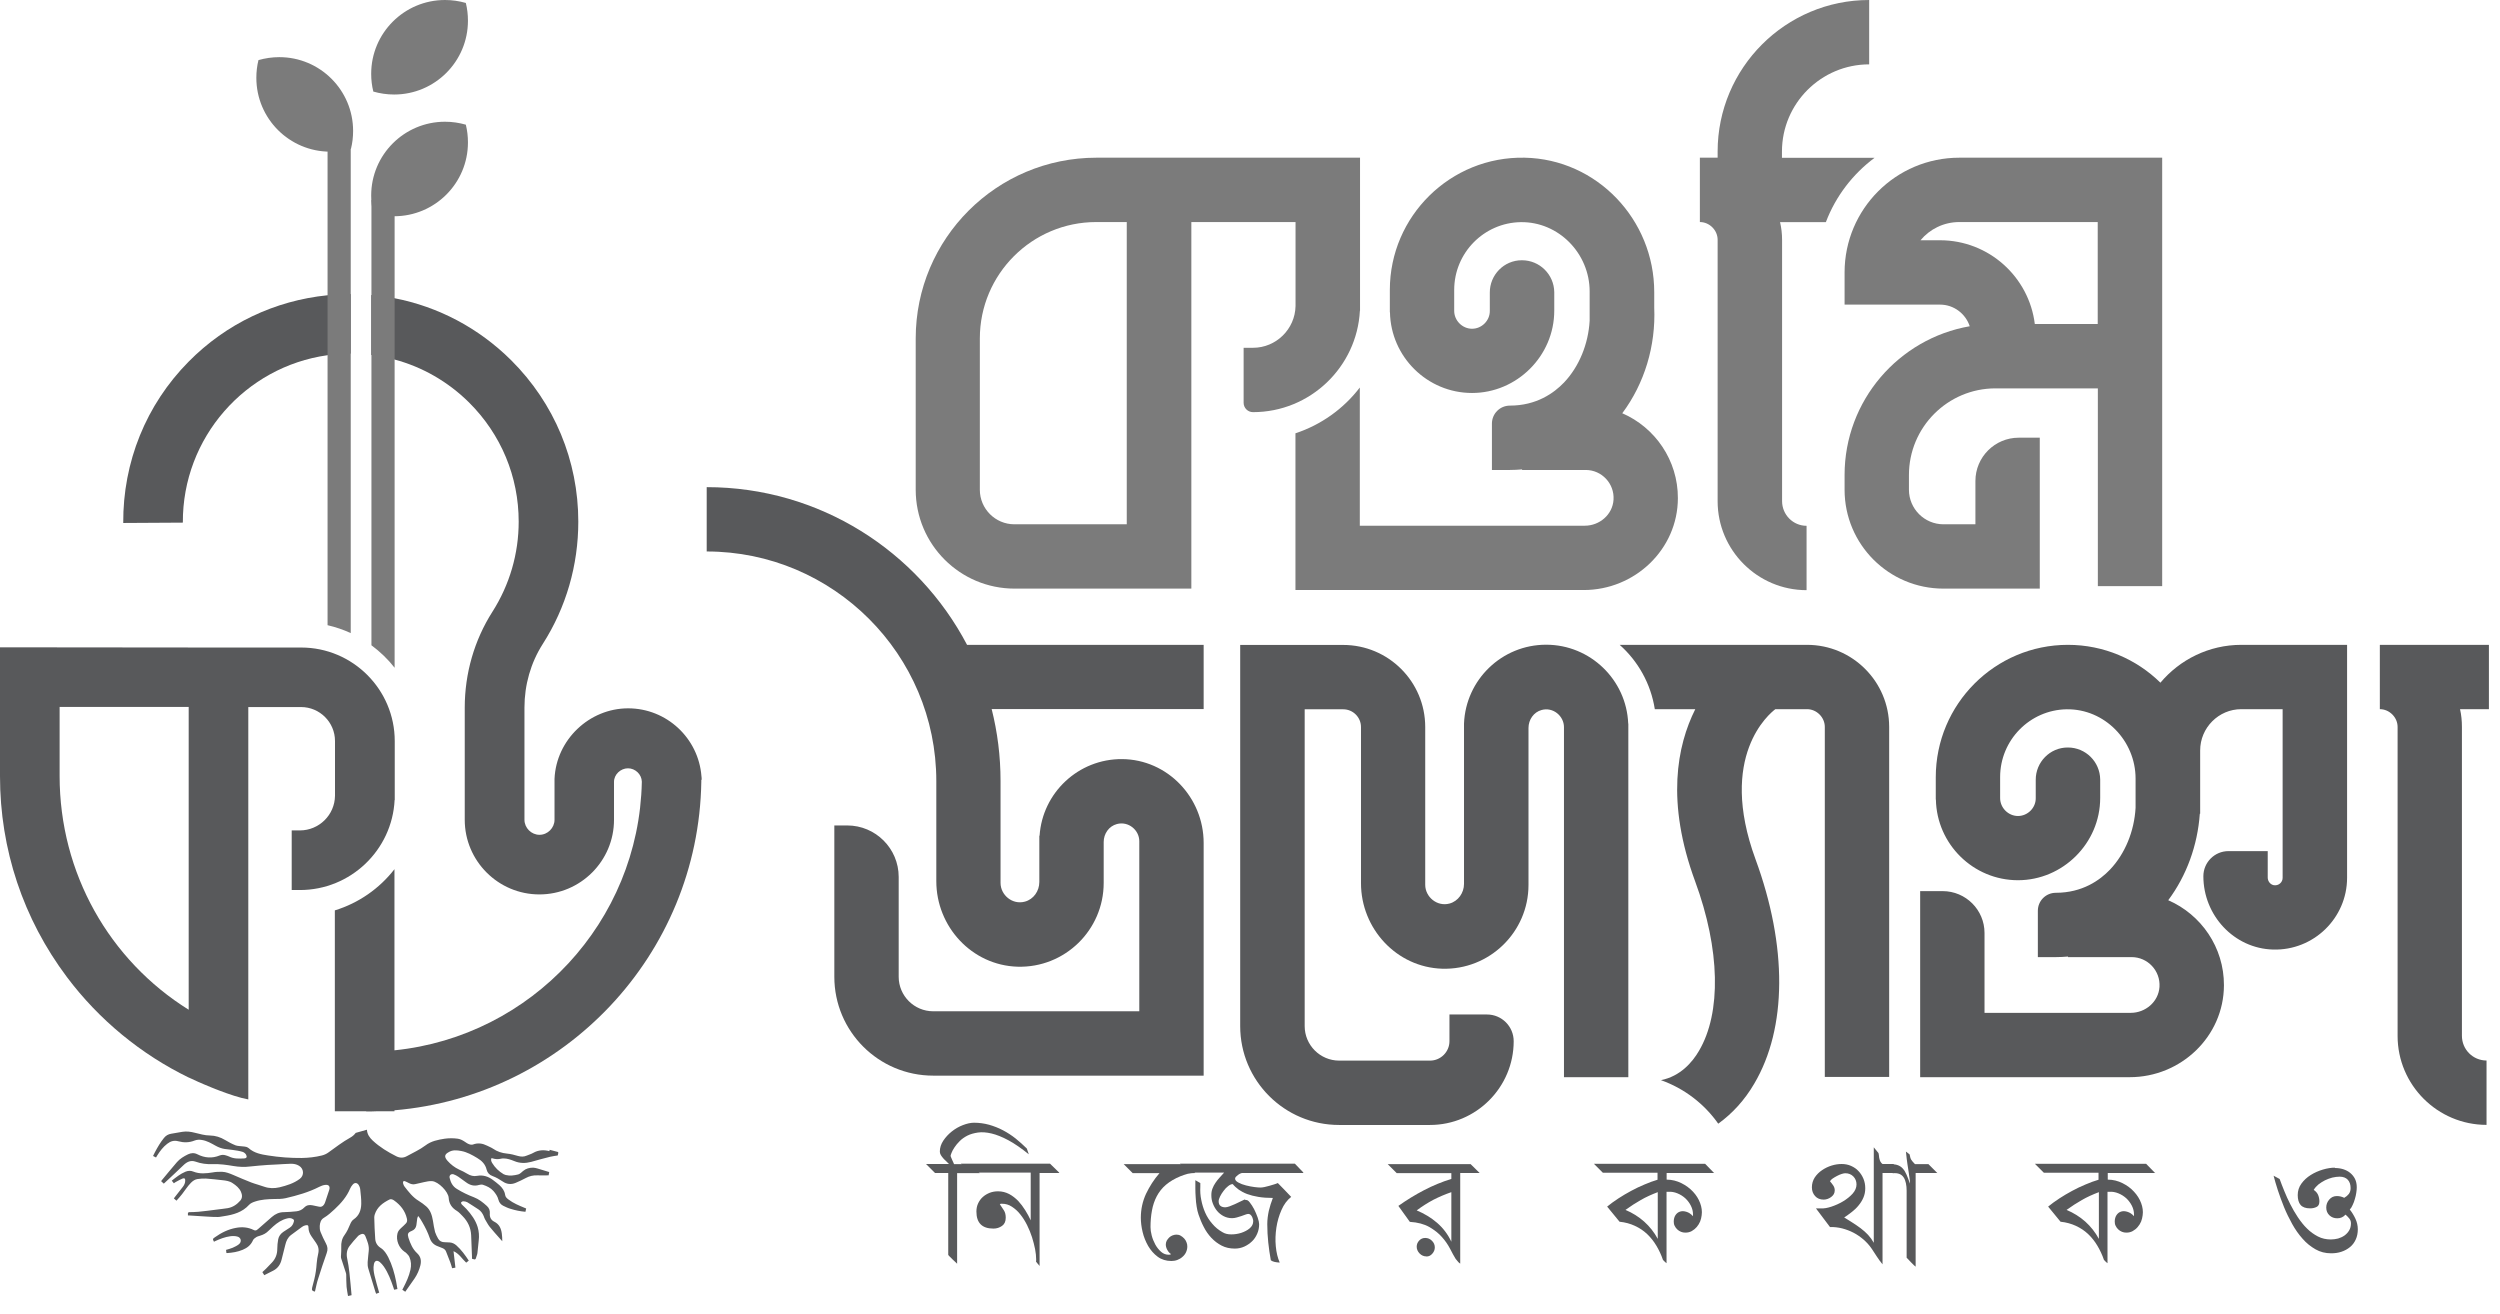 <svg xmlns="http://www.w3.org/2000/svg" width="78" height="41" viewBox="0 0 78 41" fill="none"><g clip-path="url(#clip0_202113_3690)"><path d="M29.659 36.066C29.659 36.066 29.663 36.088 29.674 36.11C29.685 36.132 29.696 36.158 29.707 36.188C29.718 36.217 29.733 36.243 29.744 36.269C29.755 36.295 29.763 36.313 29.766 36.321H30.287L30.567 36.601H29.862V39.428C29.807 39.377 29.763 39.332 29.718 39.292C29.685 39.258 29.652 39.225 29.622 39.196C29.593 39.166 29.582 39.151 29.585 39.151V36.597H29.172L28.892 36.317H29.608C29.582 36.287 29.552 36.261 29.523 36.232C29.489 36.203 29.46 36.173 29.43 36.14C29.401 36.106 29.375 36.073 29.353 36.036C29.331 35.999 29.323 35.963 29.323 35.926C29.323 35.808 29.36 35.697 29.43 35.59C29.501 35.483 29.589 35.387 29.696 35.302C29.803 35.217 29.918 35.151 30.043 35.103C30.169 35.055 30.283 35.029 30.39 35.029C30.552 35.029 30.707 35.051 30.859 35.092C31.01 35.136 31.154 35.191 31.294 35.265C31.434 35.339 31.564 35.424 31.686 35.52C31.807 35.619 31.925 35.723 32.036 35.833L32.099 36.014C31.866 35.826 31.652 35.678 31.46 35.575C31.268 35.472 31.091 35.402 30.936 35.365C30.778 35.328 30.637 35.317 30.512 35.335C30.386 35.354 30.279 35.383 30.183 35.431C30.091 35.479 30.01 35.534 29.944 35.601C29.877 35.667 29.822 35.734 29.781 35.797C29.737 35.863 29.707 35.918 29.689 35.966C29.67 36.014 29.659 36.047 29.659 36.059V36.066Z" fill="#58595B"></path><path d="M33.047 36.597H32.435V39.498L32.324 39.365C32.324 39.365 32.328 39.336 32.328 39.325V39.284C32.328 39.196 32.317 39.092 32.295 38.974C32.272 38.856 32.239 38.73 32.199 38.601C32.158 38.472 32.106 38.347 32.044 38.221C31.981 38.096 31.911 37.985 31.833 37.889C31.756 37.789 31.667 37.712 31.571 37.649C31.475 37.586 31.376 37.557 31.265 37.557C31.254 37.557 31.239 37.557 31.228 37.557C31.217 37.557 31.206 37.564 31.195 37.572C31.246 37.645 31.287 37.708 31.324 37.767C31.361 37.826 31.379 37.9 31.379 37.992C31.379 38.107 31.342 38.192 31.265 38.247C31.187 38.302 31.099 38.332 30.995 38.332C30.641 38.332 30.464 38.155 30.464 37.8C30.464 37.705 30.482 37.62 30.519 37.542C30.556 37.465 30.604 37.398 30.667 37.343C30.73 37.287 30.8 37.247 30.881 37.214C30.962 37.184 31.047 37.169 31.139 37.169C31.265 37.169 31.379 37.199 31.486 37.254C31.59 37.309 31.682 37.383 31.767 37.468C31.848 37.557 31.922 37.653 31.988 37.76C32.055 37.867 32.11 37.97 32.158 38.074V36.586H30.254L29.98 36.306H32.76L33.047 36.586V36.597Z" fill="#58595B"></path><path d="M37.288 36.598C37.21 36.598 37.133 36.605 37.055 36.623C36.978 36.646 36.904 36.668 36.834 36.697C36.653 36.771 36.502 36.86 36.38 36.963C36.258 37.066 36.162 37.188 36.092 37.321C36.022 37.454 35.97 37.605 35.941 37.768C35.911 37.93 35.896 38.103 35.896 38.284C35.896 38.362 35.907 38.447 35.933 38.546C35.959 38.646 35.996 38.738 36.044 38.827C36.092 38.915 36.155 38.993 36.225 39.056C36.295 39.118 36.376 39.148 36.468 39.148C36.476 39.148 36.487 39.148 36.502 39.144C36.516 39.144 36.528 39.133 36.535 39.126C36.491 39.1 36.454 39.059 36.42 38.997C36.387 38.938 36.373 38.879 36.373 38.827C36.373 38.786 36.384 38.746 36.402 38.709C36.424 38.672 36.45 38.639 36.48 38.609C36.513 38.58 36.546 38.557 36.587 38.543C36.627 38.528 36.668 38.52 36.708 38.52C36.756 38.52 36.801 38.532 36.837 38.554C36.878 38.576 36.911 38.605 36.945 38.639C36.978 38.672 37 38.712 37.018 38.757C37.037 38.801 37.044 38.845 37.044 38.89C37.044 38.956 37.029 39.015 37.004 39.07C36.978 39.126 36.941 39.174 36.893 39.214C36.849 39.255 36.793 39.288 36.734 39.31C36.675 39.333 36.612 39.343 36.546 39.343C36.384 39.343 36.24 39.299 36.121 39.211C36 39.122 35.904 39.011 35.823 38.875C35.745 38.738 35.686 38.594 35.649 38.436C35.612 38.281 35.594 38.133 35.594 37.993C35.594 37.727 35.649 37.48 35.756 37.247C35.867 37.015 36.003 36.801 36.177 36.601H35.339L35.059 36.321H37.018C37.07 36.376 37.114 36.42 37.155 36.457C37.188 36.491 37.221 36.524 37.251 36.553C37.28 36.583 37.295 36.598 37.295 36.601L37.288 36.598Z" fill="#58595B"></path><path d="M40.65 36.597H38.753C38.753 36.597 38.716 36.605 38.694 36.616C38.672 36.627 38.646 36.642 38.624 36.66C38.602 36.678 38.58 36.697 38.561 36.715C38.543 36.737 38.535 36.752 38.535 36.771C38.535 36.819 38.569 36.859 38.639 36.896C38.705 36.933 38.786 36.963 38.875 36.985C38.964 37.007 39.048 37.025 39.137 37.036C39.222 37.047 39.285 37.051 39.322 37.051C39.358 37.051 39.403 37.047 39.451 37.036C39.499 37.025 39.547 37.014 39.598 36.999C39.65 36.985 39.698 36.97 39.746 36.955C39.794 36.941 39.834 36.926 39.868 36.911C40.008 37.051 40.145 37.195 40.285 37.343C40.159 37.442 40.056 37.579 39.982 37.752C39.905 37.926 39.853 38.107 39.823 38.302C39.794 38.498 39.786 38.694 39.805 38.886C39.823 39.081 39.864 39.247 39.927 39.391H39.908C39.864 39.391 39.82 39.38 39.772 39.373C39.724 39.362 39.683 39.347 39.65 39.321C39.617 39.133 39.587 38.945 39.569 38.76C39.55 38.575 39.539 38.387 39.539 38.195C39.539 38.055 39.558 37.915 39.587 37.778C39.62 37.642 39.661 37.509 39.713 37.376C39.547 37.376 39.395 37.365 39.262 37.343C39.13 37.321 39.011 37.291 38.912 37.254C38.812 37.217 38.724 37.169 38.65 37.118C38.576 37.062 38.513 37.007 38.462 36.944C38.417 36.944 38.369 36.966 38.318 37.007C38.266 37.047 38.218 37.096 38.177 37.154C38.133 37.21 38.096 37.269 38.067 37.328C38.037 37.387 38.022 37.439 38.022 37.479C38.022 37.546 38.041 37.594 38.078 37.623C38.115 37.653 38.166 37.668 38.229 37.668C38.262 37.668 38.306 37.657 38.362 37.638C38.417 37.616 38.473 37.594 38.532 37.568C38.591 37.542 38.646 37.513 38.701 37.487C38.757 37.461 38.801 37.439 38.834 37.424L38.871 37.442C38.904 37.431 38.949 37.457 38.993 37.516C39.041 37.575 39.085 37.645 39.13 37.73C39.174 37.815 39.207 37.9 39.24 37.989C39.27 38.077 39.285 38.147 39.285 38.195C39.285 38.299 39.266 38.398 39.225 38.491C39.185 38.583 39.133 38.664 39.063 38.73C38.993 38.797 38.912 38.852 38.823 38.893C38.731 38.934 38.635 38.956 38.528 38.956C38.373 38.956 38.236 38.926 38.115 38.863C37.993 38.801 37.889 38.719 37.794 38.62C37.701 38.52 37.62 38.406 37.557 38.28C37.491 38.155 37.439 38.026 37.395 37.896C37.369 37.823 37.351 37.741 37.336 37.649C37.321 37.557 37.31 37.461 37.306 37.365C37.299 37.269 37.295 37.173 37.295 37.077C37.295 36.981 37.295 36.896 37.295 36.822C37.321 36.837 37.347 36.852 37.373 36.867C37.399 36.881 37.424 36.896 37.45 36.911V37.025C37.443 37.166 37.45 37.302 37.48 37.439C37.506 37.575 37.546 37.708 37.602 37.834C37.657 37.959 37.731 38.077 37.823 38.181C37.912 38.288 38.019 38.376 38.144 38.446C38.218 38.491 38.306 38.513 38.413 38.513C38.521 38.513 38.624 38.498 38.727 38.465C38.827 38.431 38.916 38.387 38.989 38.325C39.063 38.262 39.1 38.188 39.1 38.103C39.1 38.085 39.1 38.062 39.089 38.033C39.082 38.007 39.074 37.981 39.059 37.955C39.048 37.933 39.03 37.911 39.011 37.896C38.993 37.882 38.971 37.874 38.945 37.874C38.923 37.874 38.893 37.882 38.856 37.896C38.819 37.911 38.775 37.926 38.731 37.941C38.687 37.955 38.639 37.97 38.587 37.985C38.535 38 38.487 38.007 38.439 38.007C38.343 38.007 38.258 37.985 38.177 37.944C38.1 37.904 38.03 37.848 37.974 37.782C37.919 37.715 37.875 37.638 37.842 37.553C37.808 37.468 37.794 37.38 37.794 37.287C37.794 37.21 37.805 37.144 37.83 37.081C37.852 37.018 37.886 36.959 37.923 36.904C37.96 36.848 38.004 36.793 38.052 36.741C38.1 36.69 38.148 36.638 38.192 36.586H37.089L36.815 36.306H40.399L40.669 36.586L40.65 36.597Z" fill="#58595B"></path><path d="M46.165 36.598H45.559V39.425C45.533 39.41 45.515 39.392 45.5 39.377C45.486 39.358 45.46 39.329 45.419 39.281C45.364 39.192 45.305 39.085 45.242 38.96C45.175 38.834 45.094 38.712 44.987 38.594C44.884 38.476 44.751 38.373 44.592 38.281C44.434 38.192 44.231 38.137 43.987 38.122L43.629 37.624C43.884 37.443 44.149 37.28 44.426 37.136C44.699 36.992 44.987 36.874 45.282 36.782V36.601H43.577L43.297 36.321H45.884L46.168 36.601L46.165 36.598ZM45.279 37.196C45.076 37.266 44.891 37.347 44.718 37.435C44.544 37.528 44.375 37.635 44.201 37.764C44.437 37.864 44.648 37.989 44.836 38.151C45.02 38.31 45.172 38.506 45.282 38.742V37.199L45.279 37.196ZM44.504 39.2C44.423 39.2 44.352 39.17 44.29 39.107C44.231 39.045 44.201 38.974 44.201 38.897C44.201 38.823 44.227 38.76 44.279 38.705C44.33 38.65 44.393 38.624 44.467 38.624C44.548 38.624 44.618 38.653 44.677 38.712C44.736 38.772 44.766 38.838 44.766 38.919C44.766 38.993 44.74 39.056 44.688 39.115C44.637 39.174 44.578 39.203 44.504 39.203V39.2Z" fill="#58595B"></path><path d="M53.483 36.597H51.999V36.804C52.165 36.804 52.32 36.845 52.461 36.915C52.601 36.985 52.723 37.074 52.822 37.181C52.922 37.288 52.996 37.406 53.044 37.535C53.092 37.664 53.11 37.79 53.092 37.915C53.084 37.981 53.07 38.048 53.044 38.111C53.018 38.173 52.981 38.233 52.937 38.284C52.892 38.336 52.841 38.376 52.782 38.41C52.723 38.443 52.656 38.458 52.582 38.458C52.535 38.458 52.49 38.45 52.446 38.432C52.402 38.413 52.365 38.391 52.331 38.358C52.298 38.325 52.269 38.291 52.25 38.247C52.228 38.207 52.221 38.162 52.221 38.114C52.221 38.037 52.239 37.967 52.276 37.911C52.313 37.856 52.361 37.819 52.42 37.801C52.479 37.782 52.545 37.786 52.616 37.808C52.69 37.83 52.756 37.874 52.822 37.945C52.822 37.934 52.822 37.926 52.822 37.919C52.822 37.911 52.822 37.904 52.822 37.893C52.822 37.797 52.8 37.708 52.756 37.62C52.712 37.531 52.653 37.454 52.582 37.387C52.509 37.321 52.427 37.269 52.335 37.232C52.243 37.195 52.151 37.177 52.055 37.184H52.032C52.032 37.184 52.021 37.184 52.014 37.184C52.007 37.184 52.003 37.184 51.996 37.184V39.41C51.996 39.41 51.981 39.406 51.974 39.395C51.962 39.384 51.951 39.373 51.937 39.362C51.922 39.351 51.903 39.332 51.885 39.31C51.83 39.148 51.759 39 51.678 38.864C51.597 38.727 51.501 38.609 51.39 38.502C51.28 38.398 51.154 38.314 51.01 38.247C50.87 38.181 50.708 38.136 50.53 38.118L50.143 37.646C50.246 37.561 50.364 37.476 50.493 37.391C50.623 37.306 50.755 37.229 50.892 37.155C51.029 37.081 51.169 37.014 51.309 36.956C51.449 36.896 51.586 36.845 51.715 36.808V36.59H50.01L49.73 36.31H53.199L53.472 36.59L53.483 36.597ZM51.722 37.195C51.527 37.269 51.35 37.35 51.195 37.439C51.04 37.528 50.877 37.631 50.715 37.749C50.933 37.841 51.128 37.963 51.298 38.114C51.468 38.266 51.612 38.447 51.722 38.653V37.195Z" fill="#58595B"></path><path d="M58.735 36.597V39.447C58.672 39.369 58.613 39.291 58.561 39.21C58.506 39.129 58.454 39.048 58.399 38.963C58.329 38.86 58.244 38.764 58.148 38.679C58.048 38.594 57.945 38.52 57.83 38.461C57.716 38.402 57.598 38.358 57.472 38.325C57.347 38.295 57.221 38.28 57.096 38.284L56.657 37.701H56.819C56.904 37.708 57.011 37.69 57.136 37.649C57.262 37.608 57.384 37.553 57.502 37.483C57.62 37.413 57.72 37.332 57.801 37.243C57.882 37.151 57.923 37.055 57.923 36.955C57.923 36.856 57.889 36.771 57.823 36.704C57.757 36.638 57.672 36.605 57.572 36.605C57.546 36.605 57.509 36.612 57.461 36.627C57.413 36.642 57.362 36.664 57.314 36.69C57.266 36.715 57.221 36.741 57.177 36.771C57.136 36.8 57.111 36.826 57.096 36.856C57.129 36.892 57.162 36.937 57.196 36.985C57.229 37.033 57.244 37.084 57.244 37.14C57.244 37.184 57.233 37.225 57.214 37.258C57.192 37.291 57.166 37.324 57.133 37.346C57.1 37.372 57.063 37.391 57.022 37.406C56.981 37.42 56.941 37.428 56.9 37.428C56.786 37.428 56.697 37.391 56.631 37.317C56.565 37.243 56.531 37.155 56.531 37.044C56.531 36.933 56.561 36.83 56.62 36.737C56.679 36.649 56.756 36.571 56.849 36.509C56.941 36.446 57.041 36.398 57.148 36.365C57.258 36.331 57.362 36.317 57.461 36.317C57.561 36.317 57.664 36.335 57.753 36.376C57.842 36.416 57.923 36.468 57.985 36.538C58.052 36.608 58.103 36.69 58.14 36.778C58.177 36.87 58.196 36.966 58.196 37.073C58.196 37.18 58.177 37.273 58.14 37.361C58.103 37.45 58.052 37.531 57.989 37.608C57.926 37.686 57.856 37.752 57.775 37.815C57.697 37.878 57.616 37.933 57.539 37.985C57.62 38.037 57.705 38.088 57.794 38.144C57.882 38.199 57.967 38.258 58.052 38.321C58.137 38.384 58.214 38.454 58.284 38.528C58.355 38.605 58.413 38.686 58.462 38.775V35.796L58.609 35.977C58.617 36.003 58.62 36.033 58.624 36.062C58.624 36.095 58.631 36.125 58.639 36.158C58.646 36.191 58.657 36.221 58.672 36.247C58.687 36.276 58.709 36.298 58.735 36.317H59.067C59.067 36.317 59.082 36.324 59.111 36.354C59.141 36.383 59.174 36.416 59.207 36.45C59.248 36.49 59.296 36.538 59.347 36.597H58.731H58.735Z" fill="#58595B"></path><path d="M60.454 36.597H59.768V39.52C59.768 39.52 59.746 39.505 59.716 39.476C59.687 39.447 59.657 39.413 59.62 39.38L59.487 39.24V37.147C59.487 37.066 59.48 36.988 59.465 36.918C59.45 36.848 59.428 36.785 59.395 36.737C59.362 36.686 59.318 36.649 59.262 36.627C59.207 36.605 59.137 36.597 59.055 36.605L58.834 36.324C58.878 36.324 58.911 36.328 58.937 36.324C58.959 36.324 58.989 36.324 59.019 36.324C59.096 36.324 59.166 36.335 59.221 36.357C59.277 36.38 59.328 36.413 59.369 36.461C59.413 36.509 59.45 36.571 59.484 36.649C59.517 36.726 59.554 36.819 59.591 36.929C59.591 36.878 59.591 36.83 59.58 36.778C59.572 36.726 59.565 36.667 59.554 36.593C59.543 36.52 59.528 36.431 59.513 36.328C59.498 36.224 59.48 36.092 59.465 35.929L59.58 36.018C59.587 36.058 59.594 36.092 59.602 36.117C59.609 36.143 59.62 36.165 59.631 36.184C59.642 36.202 59.657 36.221 59.675 36.243C59.694 36.265 59.72 36.291 59.746 36.32H60.166L60.447 36.601L60.454 36.597Z" fill="#58595B"></path><path d="M67.246 36.597H65.762V36.804C65.928 36.804 66.083 36.845 66.223 36.915C66.363 36.985 66.485 37.074 66.581 37.181C66.681 37.288 66.755 37.406 66.803 37.535C66.851 37.664 66.869 37.79 66.851 37.915C66.843 37.981 66.828 38.048 66.803 38.111C66.777 38.173 66.74 38.233 66.695 38.284C66.651 38.336 66.6 38.376 66.54 38.41C66.481 38.443 66.415 38.458 66.341 38.458C66.293 38.458 66.249 38.45 66.205 38.432C66.16 38.413 66.124 38.391 66.09 38.358C66.057 38.325 66.028 38.291 66.009 38.247C65.987 38.207 65.98 38.162 65.98 38.114C65.98 38.037 65.998 37.967 66.035 37.911C66.072 37.856 66.12 37.819 66.179 37.801C66.238 37.782 66.304 37.786 66.374 37.808C66.448 37.83 66.518 37.874 66.581 37.945C66.581 37.934 66.581 37.926 66.581 37.919C66.581 37.911 66.581 37.904 66.581 37.893C66.581 37.797 66.559 37.708 66.515 37.62C66.47 37.531 66.411 37.454 66.341 37.387C66.267 37.321 66.186 37.269 66.094 37.232C66.002 37.195 65.909 37.177 65.814 37.184H65.791C65.791 37.184 65.78 37.184 65.773 37.184C65.766 37.184 65.762 37.184 65.754 37.184V39.41C65.754 39.41 65.74 39.406 65.732 39.395C65.721 39.384 65.71 39.373 65.695 39.362C65.681 39.351 65.662 39.332 65.644 39.31C65.588 39.148 65.518 39 65.437 38.864C65.356 38.727 65.26 38.609 65.149 38.502C65.038 38.398 64.913 38.314 64.769 38.247C64.625 38.181 64.466 38.136 64.289 38.118L63.902 37.646C64.005 37.561 64.123 37.476 64.252 37.391C64.381 37.306 64.514 37.229 64.651 37.155C64.787 37.081 64.928 37.014 65.068 36.956C65.208 36.896 65.345 36.845 65.474 36.808V36.59H63.769L63.488 36.31H66.958L67.231 36.59L67.246 36.597ZM65.485 37.195C65.289 37.269 65.112 37.35 64.957 37.439C64.802 37.528 64.64 37.631 64.477 37.749C64.695 37.841 64.891 37.963 65.061 38.114C65.23 38.266 65.374 38.447 65.485 38.653V37.195Z" fill="#58595B"></path><path d="M72.845 36.442C72.937 36.442 73.022 36.453 73.107 36.479C73.188 36.505 73.262 36.542 73.324 36.593C73.387 36.645 73.439 36.708 73.476 36.782C73.513 36.859 73.531 36.944 73.531 37.044C73.531 37.092 73.527 37.147 73.516 37.214C73.505 37.28 73.494 37.343 73.472 37.409C73.454 37.476 73.431 37.538 73.402 37.597C73.376 37.657 73.347 37.705 73.313 37.738C73.383 37.826 73.442 37.922 73.49 38.026C73.538 38.129 73.564 38.24 73.564 38.354C73.564 38.468 73.542 38.583 73.498 38.675C73.454 38.771 73.395 38.849 73.317 38.911C73.24 38.974 73.151 39.022 73.051 39.055C72.952 39.089 72.845 39.103 72.73 39.103C72.553 39.103 72.391 39.063 72.243 38.978C72.095 38.893 71.959 38.786 71.841 38.649C71.719 38.513 71.612 38.361 71.516 38.188C71.42 38.014 71.335 37.841 71.261 37.66C71.188 37.479 71.125 37.306 71.069 37.136C71.014 36.966 70.97 36.815 70.936 36.682L71.125 36.785C71.165 36.896 71.213 37.022 71.269 37.158C71.324 37.295 71.387 37.435 71.457 37.572C71.527 37.712 71.605 37.845 71.693 37.978C71.782 38.11 71.874 38.229 71.981 38.332C72.084 38.435 72.199 38.516 72.321 38.579C72.442 38.642 72.579 38.671 72.723 38.671C72.8 38.671 72.874 38.66 72.948 38.642C73.022 38.62 73.088 38.59 73.151 38.546C73.21 38.502 73.258 38.45 73.295 38.387C73.332 38.325 73.35 38.251 73.35 38.166C73.35 38.11 73.332 38.059 73.295 38.014C73.258 37.97 73.221 37.93 73.18 37.896C73.11 37.974 73.025 38.011 72.926 38.011C72.826 38.011 72.745 37.981 72.679 37.919C72.612 37.856 72.579 37.775 72.579 37.675C72.579 37.583 72.608 37.502 72.671 37.428C72.734 37.354 72.811 37.317 72.911 37.317C72.989 37.317 73.066 37.335 73.14 37.372C73.199 37.339 73.247 37.298 73.284 37.251C73.321 37.199 73.339 37.14 73.339 37.07C73.339 36.959 73.31 36.874 73.251 36.808C73.192 36.745 73.107 36.712 72.996 36.712C72.922 36.712 72.848 36.723 72.767 36.741C72.69 36.763 72.612 36.789 72.538 36.826C72.465 36.863 72.398 36.907 72.335 36.955C72.273 37.007 72.225 37.062 72.188 37.125C72.25 37.166 72.295 37.217 72.324 37.28C72.35 37.343 72.365 37.413 72.365 37.483C72.365 37.572 72.335 37.631 72.276 37.657C72.217 37.686 72.151 37.701 72.077 37.701C71.937 37.701 71.837 37.664 71.778 37.594C71.719 37.524 71.689 37.42 71.689 37.287C71.689 37.154 71.726 37.036 71.804 36.929C71.881 36.822 71.977 36.734 72.095 36.66C72.213 36.586 72.339 36.531 72.476 36.49C72.612 36.45 72.738 36.431 72.848 36.431L72.845 36.442Z" fill="#58595B"></path><path d="M50.619 12.888C51.306 11.965 51.664 10.795 51.612 9.592V9.112C51.612 6.854 49.826 4.964 47.567 4.92C45.257 4.875 43.363 6.743 43.363 9.046V9.744H43.367C43.393 11.135 44.533 12.261 45.928 12.261C47.323 12.261 48.493 11.109 48.493 9.692V9.116C48.486 8.562 48.036 8.12 47.486 8.12C47.486 8.12 47.482 8.12 47.478 8.12C46.925 8.12 46.478 8.577 46.482 9.131V9.699C46.486 10.002 46.231 10.257 45.928 10.257C45.626 10.257 45.371 10.002 45.371 9.699C45.371 9.699 45.371 9.699 45.371 9.696V9.046C45.371 7.891 46.297 6.95 47.445 6.931C48.63 6.913 49.597 7.909 49.597 9.094V10.006C49.556 10.736 49.268 11.438 48.8 11.932C48.486 12.261 47.94 12.655 47.109 12.655C46.799 12.655 46.548 12.906 46.548 13.216V14.663H47.109C47.239 14.663 47.364 14.656 47.489 14.645V14.663H49.475C49.973 14.663 50.376 15.088 50.342 15.593C50.313 16.055 49.907 16.402 49.446 16.402H42.426V12.091C41.92 12.752 41.223 13.253 40.418 13.519V18.409H49.412C51.007 18.409 52.346 17.14 52.35 15.545C52.354 14.361 51.638 13.335 50.612 12.892L50.619 12.888Z" fill="#7B7B7B"></path><path d="M55.597 4.92V4.728C55.597 3.226 56.819 2.008 58.318 2.008V0C55.708 0 53.59 2.122 53.59 4.728V4.92H53.036V6.928C53.335 6.928 53.59 7.182 53.59 7.481V15.638C53.59 17.166 54.834 18.413 56.365 18.413V16.405C55.944 16.405 55.601 16.062 55.601 15.634V7.485C55.601 7.293 55.579 7.108 55.538 6.931H56.967C57.273 6.123 57.808 5.429 58.487 4.923H55.597V4.92Z" fill="#7B7B7B"></path><path d="M42.425 4.92H34.21C31.095 4.92 28.57 7.444 28.57 10.559V15.28C28.57 16.985 29.951 18.365 31.656 18.365H37.17V6.928H40.421V9.548C40.407 10.268 39.816 10.851 39.093 10.851H38.801V12.567C38.801 12.73 38.934 12.859 39.093 12.859C40.875 12.859 42.337 11.453 42.429 9.692H42.433V4.92H42.425ZM35.155 16.358H31.648C31.054 16.358 30.571 15.874 30.571 15.28V10.559C30.571 8.555 32.198 6.928 34.202 6.928H35.155V16.358Z" fill="#7B7B7B"></path><path d="M61.131 4.92C59.153 4.92 57.551 6.522 57.551 8.5V9.504H60.529C60.961 9.504 61.326 9.788 61.456 10.179C59.241 10.563 57.551 12.497 57.551 14.819V15.28C57.551 16.985 58.931 18.365 60.636 18.365H63.641V13.656H62.984C62.238 13.656 61.633 14.261 61.633 15.007V16.358H60.636C60.042 16.358 59.559 15.874 59.559 15.28V14.819C59.559 13.328 60.769 12.117 62.26 12.117H65.453V18.288H67.46V4.92H61.135H61.131ZM63.486 10.109C63.305 8.64 62.05 7.496 60.529 7.496H59.92C60.208 7.149 60.644 6.928 61.131 6.928H65.449V10.109H63.482H63.486Z" fill="#7B7B7B"></path><path d="M37.554 20.119H30.172C28.637 17.195 25.57 15.199 22.049 15.199V17.206C25.998 17.206 29.213 20.421 29.213 24.37V27.493C29.213 28.914 30.323 30.117 31.744 30.161C33.221 30.205 34.435 29.017 34.435 27.548V26.271C34.435 26.013 34.597 25.776 34.848 25.71C35.206 25.614 35.546 25.898 35.546 26.245V31.552H29.117C28.522 31.552 28.039 31.069 28.039 30.475V27.36C28.039 26.474 27.319 25.754 26.433 25.754H26.031V30.475C26.031 32.18 27.412 33.56 29.117 33.56H37.554V26.3C37.554 24.883 36.428 23.695 35.011 23.684C33.645 23.673 32.523 24.736 32.435 26.075H32.427V27.518C32.427 27.799 32.25 28.057 31.977 28.131C31.586 28.238 31.217 27.924 31.217 27.548V24.367C31.217 23.591 31.121 22.842 30.94 22.123H37.554V20.115V20.119Z" fill="#58595B"></path><path d="M77.58 35.096C76.052 35.096 74.805 33.852 74.805 32.32V32.239V22.68C74.805 22.381 74.55 22.126 74.251 22.126V20.119H77.654V22.126H76.753C76.794 22.304 76.812 22.492 76.812 22.68V32.317C76.812 32.745 77.156 33.088 77.58 33.088V35.096Z" fill="#58595B"></path><path d="M73.222 20.119H69.93C68.918 20.119 68.01 20.58 67.405 21.3C66.66 20.569 65.641 20.119 64.519 20.119C62.245 20.119 60.396 21.968 60.396 24.249V24.946H60.4C60.426 26.338 61.566 27.463 62.961 27.463C64.356 27.463 65.526 26.312 65.526 24.895V24.319C65.519 23.765 65.069 23.322 64.519 23.322C64.519 23.322 64.515 23.322 64.511 23.322C63.958 23.322 63.511 23.78 63.515 24.334V24.902C63.519 25.204 63.264 25.459 62.961 25.459C62.659 25.459 62.404 25.204 62.404 24.902C62.404 24.902 62.404 24.902 62.404 24.898V24.245C62.404 23.09 63.331 22.149 64.478 22.13C65.663 22.112 66.63 23.108 66.63 24.293V25.204C66.589 25.935 66.302 26.637 65.833 27.131C65.519 27.46 64.973 27.855 64.142 27.855C63.832 27.855 63.581 28.105 63.581 28.416V29.862H64.142C64.272 29.862 64.397 29.855 64.523 29.844V29.862H66.508C67.007 29.862 67.409 30.287 67.376 30.792C67.346 31.254 66.94 31.601 66.479 31.601H61.917V29.109C61.917 28.39 61.334 27.803 60.61 27.803H59.909V33.608H66.449C68.044 33.608 69.383 32.339 69.387 30.741C69.391 29.556 68.675 28.534 67.649 28.087C68.221 27.319 68.564 26.378 68.634 25.389H68.645V25.134C68.645 25.057 68.645 24.976 68.645 24.898V23.415C68.645 22.706 69.221 22.126 69.93 22.126H71.218V27.386C71.221 27.53 71.088 27.644 70.941 27.618C70.83 27.596 70.753 27.493 70.753 27.378V26.555H69.527C69.096 26.555 68.745 26.906 68.745 27.338C68.745 28.559 69.701 29.593 70.919 29.626C72.185 29.663 73.229 28.644 73.229 27.386V20.119H73.222Z" fill="#58595B"></path><path d="M56.388 20.119H50.534C51.106 20.628 51.505 21.329 51.63 22.126H52.893C52.321 23.267 51.977 25.024 52.889 27.5C53.668 29.619 53.712 31.597 53.007 32.789C52.8 33.143 52.428 33.579 51.822 33.701C52.549 33.959 53.173 34.439 53.609 35.059C54.051 34.741 54.435 34.321 54.734 33.808C55.757 32.077 55.771 29.526 54.771 26.806C53.59 23.584 55.21 22.263 55.391 22.126H56.38C56.679 22.126 56.934 22.381 56.934 22.68V33.601H58.942V22.68C58.942 21.267 57.794 20.119 56.38 20.119H56.388Z" fill="#58595B"></path><path d="M50.8 22.573C50.745 21.211 49.619 20.115 48.239 20.115C46.858 20.115 45.733 21.207 45.677 22.573V27.578C45.677 27.858 45.496 28.116 45.227 28.19C44.836 28.297 44.467 27.983 44.467 27.607V22.683C44.467 21.266 43.319 20.122 41.905 20.122H38.694V32.014C38.694 33.719 40.075 35.099 41.78 35.099H44.614C46.054 35.099 47.227 33.926 47.227 32.486C47.227 32.025 46.855 31.652 46.393 31.652H45.223V32.486C45.223 32.818 44.95 33.091 44.618 33.091H41.783C41.189 33.091 40.706 32.608 40.706 32.014V22.13H41.909C42.215 22.13 42.463 22.381 42.463 22.683V27.555C42.463 28.976 43.574 30.179 44.995 30.224C46.471 30.268 47.689 29.08 47.689 27.611V22.713C47.689 22.455 47.851 22.218 48.098 22.152C48.456 22.052 48.796 22.34 48.796 22.687V33.608H50.804V22.58L50.8 22.573Z" fill="#58595B"></path><path d="M10.942 11.035V9.175H10.894C10.665 9.175 10.44 9.19 10.219 9.212C8.576 9.378 7.056 10.098 5.886 11.283C4.557 12.626 3.834 14.416 3.845 16.317L5.705 16.306C5.69 13.652 7.657 11.441 10.215 11.083C10.44 11.05 10.673 11.035 10.905 11.032H10.938L10.942 11.035Z" fill="#58595B"></path><path d="M21.892 24.329C21.892 24.292 21.892 24.252 21.885 24.215C21.793 23.034 20.803 22.1 19.597 22.1C18.39 22.1 17.353 23.078 17.301 24.3V24.381C17.301 24.381 17.301 24.392 17.301 24.396V25.577C17.301 25.831 17.087 26.046 16.832 26.046C16.578 26.046 16.363 25.831 16.363 25.577V22.085V22.078C16.363 21.366 16.559 20.679 16.936 20.089C17.663 18.952 18.043 17.634 18.043 16.276C18.043 14.372 17.297 12.582 15.947 11.238C14.935 10.234 13.677 9.57 12.307 9.304C12.068 9.26 11.828 9.223 11.584 9.205V11.076C11.828 11.105 12.071 11.153 12.307 11.216C13.178 11.449 13.976 11.906 14.636 12.559C15.633 13.552 16.183 14.87 16.183 16.276C16.183 17.276 15.899 18.247 15.363 19.088C14.799 19.974 14.5 21.008 14.5 22.078V25.071V25.577C14.5 26.861 15.544 27.906 16.829 27.906C18.113 27.906 19.157 26.861 19.157 25.577V24.392C19.157 24.163 19.364 23.971 19.593 23.971C19.822 23.971 20.021 24.163 20.025 24.388V24.396C19.936 28.758 16.581 32.335 12.307 32.77V27.119C11.839 27.721 11.193 28.175 10.447 28.404V34.671H11.425V34.678C11.543 34.678 11.658 34.678 11.776 34.671H12.307V34.641C17.607 34.195 21.793 29.788 21.881 24.396C21.881 24.385 21.881 24.374 21.881 24.363C21.881 24.352 21.881 24.34 21.881 24.329H21.892Z" fill="#58595B"></path><path d="M12.316 23.123C12.316 21.513 11.006 20.203 9.397 20.203H6.817L0 20.196V21.041V24.215C0 26.5 0.723 28.666 2.089 30.486C3.085 31.814 4.399 32.896 5.887 33.619C5.887 33.619 5.887 33.619 5.89 33.619C5.898 33.619 5.905 33.627 5.913 33.63C5.927 33.638 5.942 33.645 5.964 33.652C6.016 33.678 6.097 33.711 6.189 33.756C6.2 33.759 6.212 33.763 6.223 33.77C6.308 33.807 6.407 33.852 6.51 33.892C6.522 33.896 6.529 33.9 6.54 33.903C6.555 33.911 6.57 33.914 6.581 33.922C6.629 33.94 6.677 33.962 6.728 33.981C6.743 33.988 6.758 33.992 6.776 33.999C6.795 34.007 6.813 34.014 6.832 34.021C7.142 34.139 7.477 34.254 7.747 34.302V33.025V22.06H9.393C9.976 22.06 10.452 22.536 10.452 23.119V24.828C10.445 25.426 9.954 25.909 9.356 25.909H9.101V27.769H9.356C10.939 27.769 12.235 26.522 12.312 24.961H12.316V23.119V23.123ZM1.86 24.215V23.757V22.056H5.887V31.504C3.414 29.962 1.86 27.245 1.86 24.211V24.215Z" fill="#58595B"></path><path d="M11.017 4.086C11.017 4.278 10.995 4.462 10.951 4.639C10.744 4.698 10.526 4.732 10.301 4.732C9.031 4.732 7.998 3.702 7.998 2.429C7.998 2.237 8.02 2.052 8.064 1.875C8.271 1.816 8.489 1.783 8.714 1.783C9.984 1.783 11.017 2.812 11.017 4.086Z" fill="#7B7B7B"></path><path d="M11.581 6.101C11.581 6.293 11.603 6.477 11.648 6.654C11.854 6.714 12.072 6.747 12.297 6.747C13.567 6.747 14.6 5.717 14.6 4.444C14.6 4.252 14.578 4.067 14.534 3.89C14.327 3.831 14.109 3.798 13.884 3.798C12.614 3.798 11.581 4.828 11.581 6.101Z" fill="#7B7B7B"></path><path d="M11.581 2.303C11.581 2.495 11.603 2.679 11.648 2.857C11.854 2.916 12.072 2.949 12.297 2.949C13.567 2.949 14.6 1.919 14.6 0.646C14.6 0.454 14.578 0.269 14.534 0.092C14.327 0.033 14.109 0 13.884 0C12.614 0 11.581 1.03 11.581 2.303Z" fill="#7B7B7B"></path><path d="M12.312 6.245V20.834C12.106 20.569 11.862 20.336 11.589 20.133V6.245H12.312Z" fill="#7B7B7B"></path><path d="M10.943 4.374V19.753C10.714 19.646 10.471 19.565 10.22 19.506V4.374H10.943Z" fill="#7B7B7B"></path><path d="M17.139 35.915C16.966 35.87 16.796 35.878 16.637 35.97C16.575 36.007 16.501 36.025 16.434 36.055C16.342 36.096 16.257 36.092 16.161 36.066C16.051 36.033 15.936 36.003 15.818 35.992C15.656 35.977 15.512 35.929 15.379 35.837C15.324 35.8 15.261 35.778 15.198 35.745C15.058 35.675 14.914 35.649 14.759 35.708C14.722 35.723 14.667 35.712 14.63 35.697C14.578 35.678 14.534 35.642 14.486 35.612C14.423 35.571 14.357 35.538 14.279 35.527C14.146 35.509 14.01 35.509 13.877 35.527C13.666 35.56 13.452 35.601 13.275 35.737C13.094 35.874 12.888 35.963 12.692 36.073C12.585 36.132 12.478 36.132 12.367 36.077C12.101 35.944 11.847 35.789 11.629 35.586C11.53 35.494 11.456 35.387 11.448 35.247L11.098 35.346C11.057 35.402 11.002 35.453 10.928 35.494C10.688 35.627 10.47 35.797 10.249 35.955C10.19 35.999 10.116 36.033 10.042 36.051C9.835 36.103 9.625 36.125 9.415 36.129C9.064 36.132 8.713 36.106 8.367 36.051C8.149 36.018 7.931 35.977 7.758 35.822C7.739 35.808 7.717 35.793 7.691 35.785C7.654 35.774 7.614 35.771 7.573 35.767C7.499 35.756 7.418 35.76 7.348 35.734C7.237 35.69 7.126 35.63 7.023 35.568C6.875 35.479 6.724 35.431 6.547 35.427C6.392 35.427 6.237 35.38 6.082 35.343C5.949 35.309 5.82 35.291 5.687 35.313C5.573 35.331 5.458 35.354 5.344 35.372C5.248 35.387 5.174 35.431 5.115 35.505C5.004 35.642 4.916 35.793 4.834 35.948C4.816 35.985 4.794 36.025 4.775 36.066C4.809 36.084 4.838 36.099 4.868 36.114C4.882 36.088 4.897 36.07 4.908 36.047C4.993 35.911 5.089 35.785 5.218 35.686C5.322 35.605 5.429 35.571 5.565 35.608C5.731 35.653 5.901 35.653 6.067 35.586C6.141 35.557 6.222 35.553 6.303 35.568C6.458 35.593 6.591 35.671 6.724 35.745C6.816 35.797 6.912 35.833 7.012 35.848C7.093 35.859 7.178 35.867 7.259 35.878C7.363 35.892 7.466 35.907 7.566 35.937C7.606 35.948 7.654 35.985 7.676 36.022C7.717 36.096 7.695 36.14 7.614 36.143C7.455 36.151 7.296 36.158 7.149 36.084C7.112 36.066 7.071 36.055 7.034 36.044C6.975 36.025 6.912 36.029 6.853 36.051C6.617 36.147 6.385 36.129 6.159 36.014C6.06 35.963 5.964 35.97 5.868 36.014C5.739 36.077 5.613 36.151 5.521 36.258C5.355 36.446 5.2 36.645 5.037 36.837C5.037 36.841 5.034 36.848 5.03 36.856C5.056 36.878 5.078 36.9 5.111 36.93C5.318 36.738 5.521 36.549 5.724 36.354C5.831 36.251 5.949 36.191 6.1 36.243C6.274 36.306 6.451 36.328 6.632 36.321C6.853 36.313 7.067 36.343 7.285 36.38C7.459 36.409 7.632 36.417 7.809 36.394C7.99 36.372 8.175 36.361 8.355 36.346C8.448 36.339 8.54 36.335 8.632 36.332C8.78 36.324 8.927 36.313 9.079 36.309C9.167 36.309 9.252 36.324 9.33 36.372C9.485 36.465 9.496 36.675 9.352 36.782C9.164 36.922 8.946 36.989 8.721 37.044C8.558 37.081 8.403 37.081 8.245 37.026C8.112 36.977 7.972 36.944 7.839 36.893C7.65 36.822 7.466 36.738 7.281 36.66C7.167 36.612 7.053 36.564 6.927 36.56C6.831 36.56 6.731 36.56 6.639 36.579C6.433 36.612 6.23 36.634 6.03 36.553C5.953 36.52 5.868 36.524 5.787 36.557C5.628 36.623 5.495 36.73 5.359 36.837C5.381 36.867 5.403 36.893 5.425 36.919C5.447 36.904 5.466 36.885 5.484 36.878C5.554 36.841 5.624 36.8 5.694 36.771C5.753 36.749 5.783 36.771 5.779 36.837C5.779 36.911 5.746 36.977 5.702 37.033C5.617 37.14 5.532 37.247 5.451 37.354C5.443 37.365 5.432 37.38 5.425 37.391C5.454 37.417 5.477 37.435 5.506 37.461C5.569 37.391 5.628 37.325 5.683 37.254C5.776 37.136 5.853 37.007 5.96 36.9C6.019 36.841 6.086 36.797 6.163 36.786C6.248 36.775 6.337 36.767 6.425 36.771C6.595 36.782 6.768 36.804 6.938 36.822C7.049 36.834 7.163 36.848 7.259 36.915C7.366 36.985 7.466 37.066 7.518 37.184C7.558 37.276 7.569 37.373 7.499 37.457C7.396 37.575 7.27 37.664 7.108 37.694C6.997 37.712 6.886 37.723 6.772 37.738C6.576 37.764 6.381 37.789 6.185 37.808C6.089 37.819 5.993 37.815 5.901 37.819C5.89 37.819 5.868 37.834 5.864 37.841C5.86 37.867 5.864 37.897 5.864 37.922C5.875 37.922 5.886 37.922 5.894 37.922C6.089 37.934 6.285 37.948 6.481 37.959C6.588 37.967 6.691 37.97 6.798 37.97C6.861 37.97 6.923 37.952 6.99 37.944C7.281 37.9 7.562 37.823 7.772 37.59C7.82 37.538 7.894 37.509 7.961 37.487C8.152 37.424 8.355 37.413 8.558 37.409C8.677 37.409 8.798 37.409 8.913 37.383C9.274 37.299 9.629 37.199 9.961 37.029C10.016 37.003 10.075 36.977 10.138 36.97C10.256 36.952 10.308 37.014 10.271 37.129C10.23 37.258 10.186 37.387 10.142 37.516C10.134 37.538 10.123 37.561 10.108 37.583C10.072 37.638 10.02 37.664 9.957 37.649C9.887 37.635 9.817 37.62 9.747 37.605C9.651 37.587 9.57 37.598 9.496 37.671C9.429 37.742 9.345 37.782 9.249 37.793C9.119 37.808 8.99 37.815 8.861 37.819C8.713 37.819 8.592 37.874 8.481 37.97C8.344 38.089 8.204 38.21 8.068 38.332C8.053 38.343 8.042 38.354 8.027 38.365C7.994 38.395 7.957 38.398 7.916 38.376C7.739 38.288 7.551 38.273 7.359 38.31C7.119 38.354 6.905 38.461 6.706 38.602C6.632 38.653 6.632 38.657 6.676 38.742C6.691 38.734 6.706 38.727 6.72 38.72C6.868 38.653 7.019 38.594 7.178 38.572C7.252 38.561 7.329 38.561 7.4 38.579C7.525 38.609 7.551 38.745 7.451 38.823C7.396 38.867 7.326 38.9 7.259 38.93C7.193 38.959 7.123 38.974 7.053 38.996C7.056 39.03 7.06 39.059 7.064 39.092C7.071 39.092 7.075 39.096 7.082 39.096C7.252 39.085 7.418 39.059 7.573 38.993C7.717 38.934 7.831 38.841 7.894 38.694C7.913 38.653 7.957 38.624 7.997 38.598C8.031 38.576 8.075 38.568 8.116 38.553C8.215 38.524 8.307 38.476 8.381 38.398C8.426 38.354 8.474 38.31 8.522 38.266C8.651 38.151 8.791 38.055 8.961 38.015C9.023 38 9.086 38 9.142 38.037C9.167 38.052 9.178 38.074 9.171 38.103C9.153 38.184 9.116 38.255 9.042 38.303C8.975 38.347 8.905 38.391 8.839 38.435C8.758 38.491 8.699 38.568 8.68 38.664C8.662 38.764 8.651 38.867 8.651 38.967C8.651 39.133 8.595 39.277 8.481 39.395C8.418 39.458 8.359 39.52 8.3 39.583C8.263 39.62 8.226 39.653 8.186 39.69C8.204 39.72 8.223 39.749 8.245 39.786C8.341 39.738 8.437 39.69 8.529 39.642C8.669 39.569 8.75 39.45 8.787 39.295C8.824 39.14 8.865 38.989 8.902 38.838C8.931 38.716 8.979 38.609 9.082 38.531C9.193 38.447 9.308 38.362 9.422 38.28C9.452 38.258 9.488 38.24 9.522 38.232C9.607 38.21 9.625 38.236 9.625 38.303C9.625 38.402 9.662 38.491 9.717 38.572C9.765 38.642 9.813 38.712 9.861 38.779C9.935 38.882 9.957 38.993 9.928 39.114C9.906 39.214 9.887 39.318 9.88 39.421C9.869 39.587 9.846 39.753 9.806 39.915C9.784 40 9.758 40.089 9.739 40.174C9.721 40.255 9.739 40.277 9.824 40.299C9.824 40.292 9.832 40.281 9.832 40.273C9.861 40.152 9.883 40.026 9.924 39.904C10.009 39.635 10.098 39.362 10.193 39.096C10.234 38.985 10.223 38.893 10.168 38.793C10.108 38.679 10.05 38.561 10.002 38.439C9.979 38.38 9.972 38.314 9.976 38.251C9.983 38.151 10.009 38.052 10.105 37.996C10.23 37.922 10.334 37.826 10.441 37.727C10.64 37.542 10.817 37.339 10.924 37.085C10.943 37.04 10.972 36.996 11.005 36.959C11.064 36.889 11.146 36.896 11.194 36.977C11.216 37.014 11.234 37.055 11.238 37.096C11.253 37.251 11.275 37.406 11.271 37.561C11.267 37.753 11.208 37.926 11.035 38.044C10.983 38.077 10.946 38.144 10.924 38.199C10.876 38.317 10.825 38.428 10.751 38.531C10.666 38.646 10.64 38.775 10.647 38.915C10.651 38.996 10.644 39.078 10.64 39.159C10.64 39.188 10.633 39.218 10.64 39.247C10.688 39.399 10.736 39.55 10.788 39.701C10.795 39.724 10.802 39.746 10.802 39.768C10.806 39.893 10.802 40.022 10.813 40.148C10.821 40.244 10.843 40.336 10.858 40.436C10.902 40.425 10.935 40.417 10.969 40.41C10.946 40.17 10.928 39.938 10.902 39.705C10.887 39.557 10.861 39.41 10.832 39.266C10.802 39.122 10.821 38.985 10.909 38.871C10.987 38.768 11.075 38.668 11.164 38.572C11.19 38.542 11.227 38.524 11.26 38.509C11.319 38.483 11.371 38.498 11.397 38.561C11.456 38.712 11.526 38.864 11.504 39.033C11.496 39.081 11.493 39.129 11.489 39.177C11.478 39.31 11.452 39.443 11.489 39.572C11.563 39.819 11.64 40.063 11.714 40.31C11.721 40.329 11.729 40.347 11.736 40.366C11.769 40.351 11.799 40.34 11.832 40.329C11.828 40.31 11.821 40.299 11.817 40.285C11.773 40.122 11.721 39.956 11.684 39.794C11.659 39.679 11.64 39.561 11.666 39.443C11.688 39.332 11.762 39.306 11.851 39.377C11.899 39.417 11.939 39.465 11.976 39.517C12.113 39.716 12.197 39.941 12.275 40.17C12.282 40.192 12.29 40.214 12.297 40.24C12.334 40.233 12.364 40.225 12.4 40.218C12.386 40.141 12.375 40.063 12.36 39.986C12.308 39.724 12.234 39.465 12.113 39.225C12.054 39.114 11.987 39.004 11.88 38.937C11.769 38.867 11.714 38.768 11.707 38.65C11.688 38.428 11.684 38.203 11.677 37.981C11.677 37.952 11.684 37.922 11.692 37.893C11.766 37.657 11.947 37.528 12.153 37.424C12.201 37.402 12.249 37.424 12.29 37.45C12.493 37.594 12.64 37.775 12.696 38.022C12.71 38.081 12.703 38.133 12.662 38.173C12.618 38.221 12.567 38.266 12.519 38.31C12.467 38.358 12.415 38.413 12.4 38.487C12.349 38.694 12.445 38.934 12.622 39.055C12.644 39.07 12.666 39.081 12.681 39.1C12.714 39.137 12.755 39.173 12.773 39.218C12.829 39.347 12.836 39.484 12.806 39.616C12.762 39.819 12.674 40.004 12.581 40.185C12.574 40.203 12.563 40.222 12.552 40.24C12.581 40.259 12.611 40.277 12.644 40.303C12.744 40.163 12.84 40.026 12.936 39.886C13.021 39.76 13.08 39.624 13.117 39.476C13.15 39.332 13.128 39.207 13.017 39.103C12.873 38.971 12.803 38.801 12.744 38.62C12.707 38.498 12.725 38.454 12.843 38.406C12.928 38.373 12.976 38.314 12.991 38.225C13.002 38.159 13.006 38.089 13.017 38.022C13.021 37.996 13.032 37.97 13.043 37.948C13.046 37.948 13.054 37.948 13.057 37.948C13.098 38.007 13.142 38.066 13.176 38.133C13.268 38.291 13.349 38.454 13.408 38.627C13.452 38.757 13.537 38.841 13.666 38.886C13.718 38.904 13.766 38.926 13.814 38.945C13.862 38.967 13.899 39 13.917 39.048C13.962 39.163 14.006 39.273 14.05 39.388C14.072 39.447 14.087 39.506 14.106 39.569C14.139 39.561 14.172 39.557 14.209 39.55C14.191 39.38 14.168 39.214 14.15 39.037C14.327 39.114 14.416 39.277 14.545 39.395C14.571 39.373 14.597 39.354 14.626 39.332C14.512 39.159 14.393 38.993 14.239 38.856C14.179 38.804 14.109 38.768 14.028 38.764C13.976 38.764 13.925 38.76 13.873 38.757C13.784 38.757 13.714 38.723 13.67 38.646C13.633 38.579 13.596 38.509 13.574 38.439C13.545 38.325 13.526 38.207 13.508 38.089C13.478 37.922 13.434 37.76 13.301 37.642C13.227 37.579 13.146 37.516 13.065 37.468C12.88 37.358 12.751 37.188 12.622 37.022C12.607 37.003 12.596 36.981 12.589 36.959C12.581 36.941 12.574 36.919 12.574 36.9C12.574 36.852 12.596 36.837 12.64 36.856C12.681 36.87 12.718 36.893 12.755 36.911C12.818 36.944 12.888 36.963 12.958 36.944C13.05 36.926 13.142 36.904 13.231 36.882C13.316 36.863 13.397 36.845 13.486 36.852C13.681 36.87 13.988 37.181 13.999 37.373C14.01 37.557 14.098 37.686 14.257 37.782C14.323 37.823 14.379 37.889 14.434 37.944C14.597 38.111 14.689 38.306 14.7 38.539C14.711 38.764 14.718 38.989 14.726 39.214C14.726 39.233 14.726 39.255 14.726 39.273C14.748 39.277 14.763 39.281 14.781 39.288C14.818 39.303 14.836 39.292 14.848 39.258C14.862 39.203 14.888 39.151 14.895 39.1C14.914 38.967 14.918 38.834 14.936 38.705C14.954 38.561 14.943 38.421 14.903 38.284C14.836 38.066 14.704 37.886 14.552 37.719C14.508 37.671 14.453 37.627 14.408 37.579C14.393 37.564 14.379 37.528 14.386 37.516C14.401 37.498 14.43 37.48 14.453 37.48C14.497 37.48 14.541 37.491 14.578 37.509C14.696 37.579 14.811 37.66 14.929 37.734C15.006 37.786 15.054 37.856 15.091 37.941C15.106 37.974 15.113 38.011 15.132 38.041C15.18 38.118 15.22 38.203 15.276 38.273C15.375 38.398 15.482 38.513 15.589 38.635C15.615 38.664 15.645 38.697 15.671 38.727C15.671 38.642 15.667 38.561 15.656 38.483C15.634 38.328 15.578 38.196 15.423 38.118C15.324 38.07 15.272 37.978 15.283 37.863C15.29 37.767 15.261 37.69 15.191 37.627C15.069 37.516 14.94 37.413 14.785 37.354C14.6 37.284 14.423 37.199 14.257 37.096C14.12 37.014 14.061 36.889 14.028 36.749C14.01 36.671 14.072 36.616 14.15 36.638C14.205 36.656 14.257 36.686 14.301 36.715C14.382 36.771 14.46 36.83 14.537 36.885C14.659 36.977 14.792 37.018 14.947 36.97C14.988 36.959 15.036 36.952 15.073 36.967C15.194 37.007 15.309 37.062 15.394 37.158C15.464 37.24 15.527 37.328 15.552 37.435C15.575 37.52 15.626 37.583 15.7 37.62C15.777 37.657 15.851 37.694 15.932 37.716C16.08 37.764 16.235 37.793 16.394 37.808C16.401 37.771 16.409 37.742 16.416 37.705C16.394 37.697 16.375 37.69 16.361 37.682C16.191 37.612 16.021 37.542 15.87 37.428C15.818 37.391 15.767 37.347 15.759 37.276C15.741 37.151 15.671 37.059 15.582 36.977C15.515 36.919 15.445 36.863 15.375 36.812C15.231 36.704 15.069 36.653 14.888 36.686C14.777 36.708 14.678 36.682 14.582 36.623C14.501 36.572 14.412 36.531 14.323 36.49C14.183 36.424 14.065 36.332 13.962 36.217C13.94 36.191 13.917 36.162 13.903 36.132C13.877 36.077 13.888 36.033 13.932 35.992C13.951 35.977 13.969 35.963 13.991 35.952C14.117 35.87 14.253 35.885 14.39 35.911C14.571 35.944 14.733 36.036 14.888 36.129C15.032 36.214 15.143 36.324 15.183 36.494C15.206 36.59 15.272 36.66 15.368 36.693C15.482 36.734 15.586 36.797 15.685 36.863C15.814 36.952 15.951 36.963 16.091 36.904C16.198 36.859 16.305 36.808 16.409 36.752C16.519 36.693 16.634 36.667 16.759 36.671C16.877 36.675 16.995 36.671 17.117 36.671C17.125 36.638 17.128 36.605 17.136 36.568C17.01 36.531 16.892 36.494 16.77 36.457C16.726 36.446 16.678 36.431 16.634 36.431C16.519 36.431 16.412 36.457 16.32 36.535C16.272 36.575 16.224 36.627 16.169 36.642C16.043 36.675 15.91 36.693 15.777 36.66C15.755 36.653 15.733 36.645 15.711 36.634C15.563 36.546 15.445 36.431 15.357 36.287C15.331 36.243 15.309 36.195 15.331 36.136C15.349 36.136 15.364 36.136 15.375 36.143C15.46 36.169 15.545 36.173 15.634 36.151C15.659 36.143 15.685 36.143 15.711 36.143C15.833 36.143 15.94 36.184 16.051 36.228C16.22 36.298 16.394 36.298 16.571 36.251C16.767 36.195 16.966 36.14 17.162 36.092C17.243 36.073 17.324 36.062 17.401 36.051C17.409 36.029 17.413 36.011 17.416 35.992V35.944C17.328 35.922 17.239 35.896 17.151 35.874L17.139 35.915Z" fill="#58595B"></path></g><defs><clipPath id="clip0_202113_3690"><rect width="77.653" height="40.458" fill="white"></rect></clipPath></defs></svg>